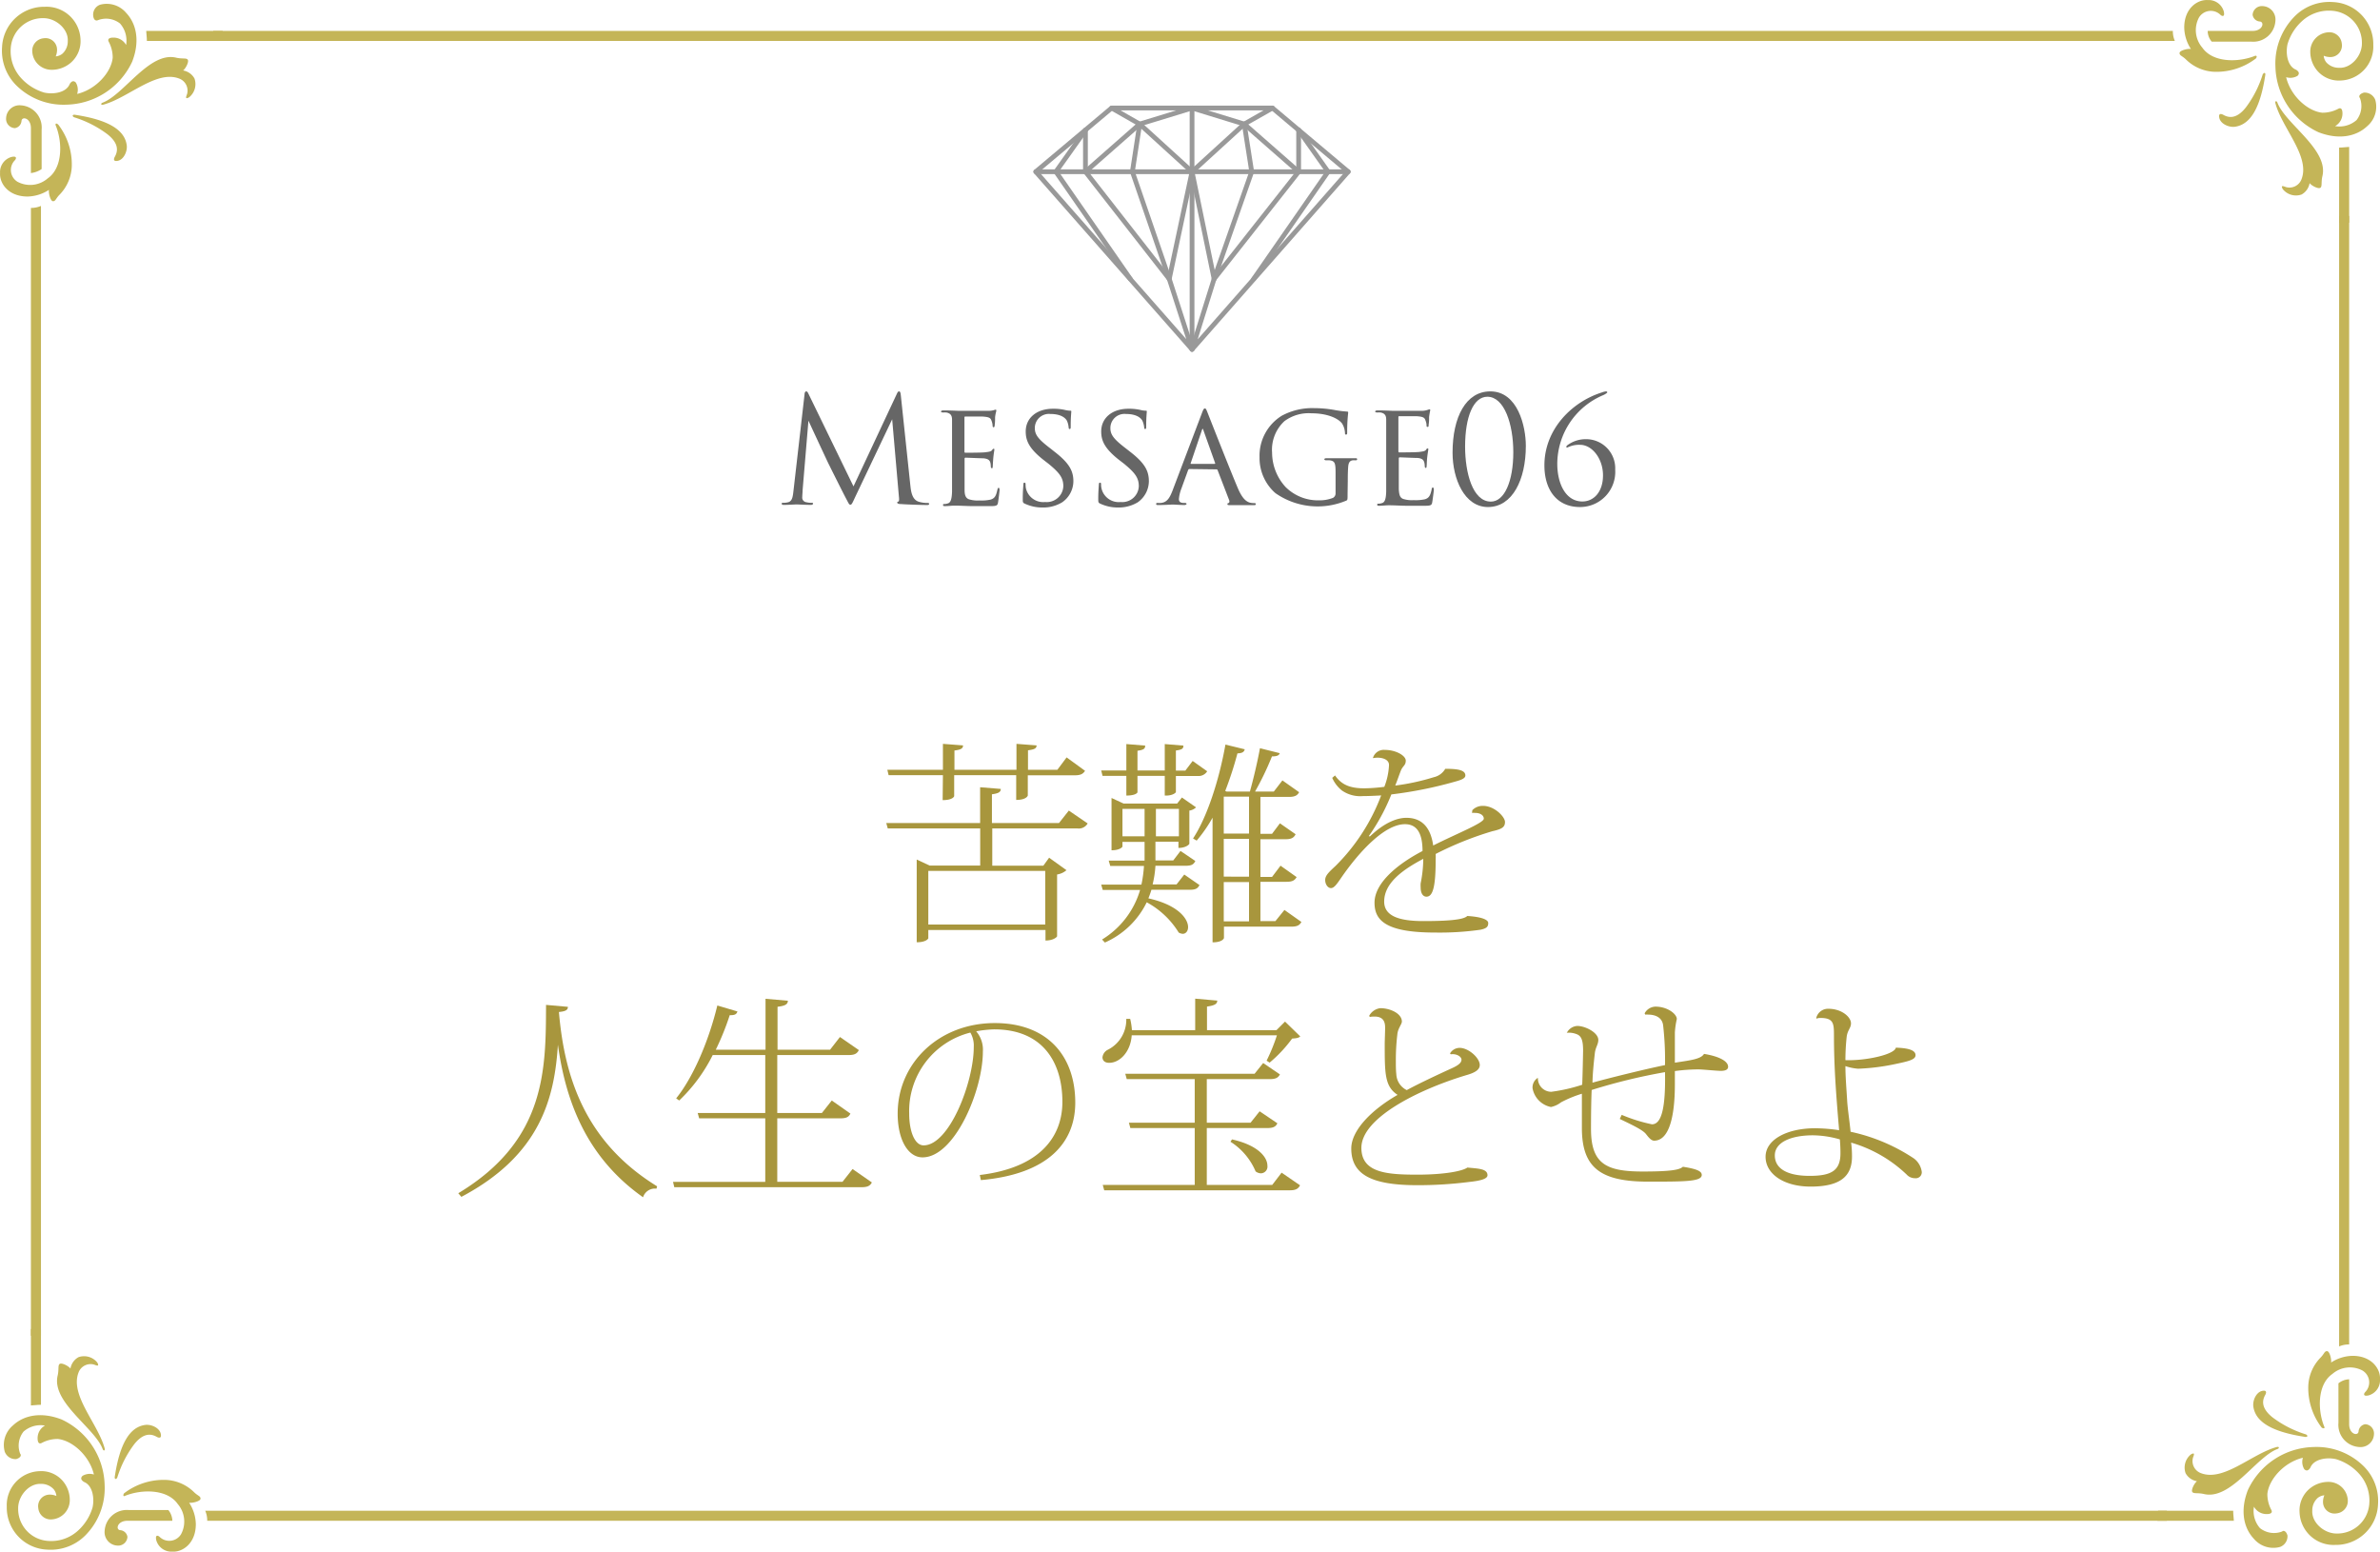<svg xmlns="http://www.w3.org/2000/svg" viewBox="0 0 355.01 231.41"><defs><style>.cls-1{fill:#c4b558;}.cls-2,.cls-3{fill:none;stroke:#999;stroke-width:0.71px;}.cls-2{stroke-linecap:round;stroke-linejoin:round;}.cls-3{stroke-miterlimit:10;}.cls-4{fill:#666;}.cls-5{fill:#a8963d;}</style></defs><g id="レイヤー_1" data-name="レイヤー 1"><path class="cls-1" d="M10.7,225.4a3.79,3.79,0,0,1,1.2-3.9c1.8-1.7,4.5-2,7.3-.9a11.09,11.09,0,0,1,6.4,9.8,10,10,0,0,1-2.9,7.5A7.29,7.29,0,0,1,17,240a6.28,6.28,0,0,1-6-6.4,5.07,5.07,0,0,1,4.9-5.3,4.24,4.24,0,0,1,3.4,1.4,4.36,4.36,0,0,1,1.1,2.9,2.88,2.88,0,0,1-2.8,2.9,1.86,1.86,0,0,1-1.9-1.7,1.72,1.72,0,0,1,1.7-2,2.51,2.51,0,0,1,1,.2,1.85,1.85,0,0,0-.4-1,2.5,2.5,0,0,0-1.9-.8c-1.8-.1-3.4,1.8-3.4,3.6a4.78,4.78,0,0,0,4.4,4.9,5.94,5.94,0,0,0,4.6-1.6,7.52,7.52,0,0,0,2.1-3.4c.3-1.4,0-3.3-1.3-3.8-.3-.2-.6-.5-.2-.9a2.1,2.1,0,0,1,1.7-.2c-.7-2.9-3.3-5.1-5.4-5.3a5,5,0,0,0-2.4.6c-.4.2-.6-.1-.6-.7a2.14,2.14,0,0,1,1.1-1.9,3.86,3.86,0,0,0-3.2.9,3.38,3.38,0,0,0-.5,3.3c.2.2.1.6-.6.8A1.7,1.7,0,0,1,10.7,225.4Z" transform="translate(-9.99 -8.89)"/><path class="cls-1" d="M18.6,214c-1,4,5.5,7.8,6.7,11,.1.3.4.3.3-.1-1-3.7-5.2-7.9-3.9-11.3a1.92,1.92,0,0,1,2.3-1.2c.3.1.9.4.5-.3a2.52,2.52,0,0,0-2.8-.8,2.38,2.38,0,0,0-1.2,1.7c-.3-.4-1.3-.9-1.6-.7S18.8,213.1,18.6,214Z" transform="translate(-9.99 -8.89)"/><path class="cls-1" d="M27.1,229.2c.7-4.7,2.1-7.5,4.6-7.8.9-.1,2.3.5,2.3,1.6,0,.3-.2.4-.6.2-.7-.4-1.9-.8-3.4,1.1a16.21,16.21,0,0,0-2.5,4.9C27.4,229.5,27.1,229.6,27.1,229.2Z" transform="translate(-9.99 -8.89)"/><path class="cls-1" d="M28.6,232c2.4-1,6.3-1.1,7.9,1.2a4,4,0,0,1,.5,4.5,2.06,2.06,0,0,1-3.2.4c-.2-.2-.7-.4-.5.5a2.34,2.34,0,0,0,2.4,1.7c1.5.1,3.5-1.2,3.5-4.1a6.07,6.07,0,0,0-1-3.2c.4.1,1.7-.2,1.7-.6s-.4-.4-1-1a6.39,6.39,0,0,0-4.3-1.8,9.72,9.72,0,0,0-6.1,2C28.3,231.9,28.4,232.1,28.6,232Z" transform="translate(-9.99 -8.89)"/><path class="cls-1" d="M14.6,207.1v11.4c.3,0,.9-.1,1.5-.1V207.2" transform="translate(-9.99 -8.89)"/><path class="cls-1" d="M35.7,235.7H29c-1.5,0-1.8,1.3-1.1,1.4a1.17,1.17,0,0,1,1.1,1,1.38,1.38,0,0,1-1.5,1.3,2,2,0,0,1-1.9-2.2,3.31,3.31,0,0,1,3.6-3.1h5.9A2.66,2.66,0,0,1,35.7,235.7Z" transform="translate(-9.99 -8.89)"/><path class="cls-1" d="M333.2,234.2H40.6a3.65,3.65,0,0,1,.3,1.5H333.2" transform="translate(-9.99 -8.89)"/><path class="cls-1" d="M350.1,239.6a3.79,3.79,0,0,1-3.9-1.2c-1.7-1.8-2-4.5-.9-7.3a11.09,11.09,0,0,1,9.8-6.4,10,10,0,0,1,7.5,2.9,7.29,7.29,0,0,1,2.1,5.7,6.28,6.28,0,0,1-6.4,6,5.07,5.07,0,0,1-5.3-4.9,4.24,4.24,0,0,1,1.4-3.4,4.36,4.36,0,0,1,2.9-1.1,2.88,2.88,0,0,1,2.9,2.8,1.86,1.86,0,0,1-1.7,1.9,1.72,1.72,0,0,1-2-1.7,2.51,2.51,0,0,1,.2-1,1.85,1.85,0,0,0-1,.4,2.5,2.5,0,0,0-.8,1.9c-.1,1.8,1.8,3.4,3.6,3.4a4.78,4.78,0,0,0,4.9-4.4,5.94,5.94,0,0,0-1.6-4.6,7.52,7.52,0,0,0-3.4-2.1c-1.4-.3-3.3,0-3.8,1.3-.2.3-.5.6-.9.2a2.1,2.1,0,0,1-.2-1.7c-2.9.7-5.1,3.3-5.3,5.4a5,5,0,0,0,.6,2.4c.2.4-.1.6-.7.6a2.14,2.14,0,0,1-1.9-1.1,3.86,3.86,0,0,0,.9,3.2,3.38,3.38,0,0,0,3.3.5c.2-.2.6-.1.8.6A1.7,1.7,0,0,1,350.1,239.6Z" transform="translate(-9.99 -8.89)"/><path class="cls-1" d="M338.7,231.7c4,1,7.8-5.5,11-6.7.3-.1.3-.4-.1-.3-3.7,1-7.9,5.2-11.3,3.9a1.92,1.92,0,0,1-1.2-2.3c.1-.3.4-.9-.3-.5a2.52,2.52,0,0,0-.8,2.8,2.38,2.38,0,0,0,1.7,1.2c-.4.3-.9,1.3-.7,1.6S337.8,231.5,338.7,231.7Z" transform="translate(-9.99 -8.89)"/><path class="cls-1" d="M353.9,223.2c-4.7-.7-7.5-2.1-7.8-4.6-.1-.9.5-2.3,1.6-2.3.3,0,.4.2.2.6-.4.7-.8,1.9,1.1,3.4a16.21,16.21,0,0,0,4.9,2.5C354.2,222.9,354.3,223.2,353.9,223.2Z" transform="translate(-9.99 -8.89)"/><path class="cls-1" d="M356.7,221.7c-1-2.4-1.1-6.3,1.2-7.9a4,4,0,0,1,4.5-.5,2.06,2.06,0,0,1,.4,3.2c-.2.2-.4.7.5.5a2.34,2.34,0,0,0,1.7-2.4c.1-1.5-1.2-3.5-4.1-3.5a6.07,6.07,0,0,0-3.2,1c.1-.4-.2-1.7-.6-1.7s-.4.4-1,1a6.39,6.39,0,0,0-1.8,4.3,9.72,9.72,0,0,0,2,6.1C356.6,222,356.8,221.9,356.7,221.7Z" transform="translate(-9.99 -8.89)"/><path class="cls-1" d="M331.8,235.7h11.4c0-.3-.1-.9-.1-1.5H331.9" transform="translate(-9.99 -8.89)"/><path class="cls-1" d="M360.4,214.6v6.7c0,1.5,1.3,1.8,1.4,1.1a1.17,1.17,0,0,1,1-1.1,1.38,1.38,0,0,1,1.3,1.5,2,2,0,0,1-2.2,1.9,3.31,3.31,0,0,1-3.1-3.6v-5.9A2.66,2.66,0,0,1,360.4,214.6Z" transform="translate(-9.99 -8.89)"/><path class="cls-1" d="M358.9,41.1V209.7a3.65,3.65,0,0,1,1.5-.3V41.1" transform="translate(-9.99 -8.89)"/><path class="cls-1" d="M364.3,23.8a3.79,3.79,0,0,1-1.2,3.9c-1.8,1.7-4.5,2-7.3.9a11.09,11.09,0,0,1-6.4-9.8,10,10,0,0,1,2.9-7.5A7.29,7.29,0,0,1,358,9.2a6.28,6.28,0,0,1,6,6.4,5.07,5.07,0,0,1-4.9,5.3,4.24,4.24,0,0,1-3.4-1.4,4.36,4.36,0,0,1-1.1-2.9,2.88,2.88,0,0,1,2.8-2.9,1.86,1.86,0,0,1,1.9,1.7,1.72,1.72,0,0,1-1.7,2,2.51,2.51,0,0,1-1-.2,1.85,1.85,0,0,0,.4,1,2.5,2.5,0,0,0,1.9.8c1.8.1,3.4-1.8,3.4-3.6a4.78,4.78,0,0,0-4.4-4.9,5.94,5.94,0,0,0-4.6,1.6,7.52,7.52,0,0,0-2.1,3.4c-.3,1.4,0,3.3,1.3,3.8.3.2.6.5.2.9a2.1,2.1,0,0,1-1.7.2c.7,2.9,3.3,5.1,5.4,5.3a5,5,0,0,0,2.4-.6c.4-.2.6.1.6.7a2.14,2.14,0,0,1-1.1,1.9,3.86,3.86,0,0,0,3.2-.9,3.38,3.38,0,0,0,.5-3.3c-.2-.2-.1-.6.6-.8A1.7,1.7,0,0,1,364.3,23.8Z" transform="translate(-9.99 -8.89)"/><path class="cls-1" d="M356.4,35.2c1-4-5.5-7.8-6.7-11-.1-.3-.4-.3-.3.1,1,3.7,5.2,7.9,3.9,11.3a1.92,1.92,0,0,1-2.3,1.2c-.3-.1-.9-.4-.5.3a2.52,2.52,0,0,0,2.8.8,2.38,2.38,0,0,0,1.2-1.7c.3.4,1.3.9,1.6.7S356.2,36.1,356.4,35.2Z" transform="translate(-9.99 -8.89)"/><path class="cls-1" d="M347.9,20c-.7,4.7-2.1,7.5-4.6,7.8-.9.1-2.3-.5-2.3-1.6,0-.3.2-.4.6-.2.7.4,1.9.8,3.4-1.1a16.21,16.21,0,0,0,2.5-4.9C347.6,19.8,347.9,19.6,347.9,20Z" transform="translate(-9.99 -8.89)"/><path class="cls-1" d="M346.4,17.2c-2.4,1-6.3,1.1-7.9-1.2a4,4,0,0,1-.5-4.5,2.06,2.06,0,0,1,3.2-.4c.2.2.7.4.5-.5a2.34,2.34,0,0,0-2.4-1.7c-1.5-.1-3.5,1.2-3.5,4.1a6.07,6.07,0,0,0,1,3.2c-.4-.1-1.7.2-1.7.6s.4.4,1,1a6.39,6.39,0,0,0,4.3,1.8,9.72,9.72,0,0,0,6.1-2C346.7,17.3,346.6,17.2,346.4,17.2Z" transform="translate(-9.99 -8.89)"/><path class="cls-1" d="M360.4,42.1V30.8c-.3,0-.9.1-1.5.1V42.1" transform="translate(-9.99 -8.89)"/><path class="cls-1" d="M339.3,13.5H346c1.5,0,1.8-1.3,1.1-1.4a1.17,1.17,0,0,1-1.1-1,1.38,1.38,0,0,1,1.5-1.3,2,2,0,0,1,1.9,2.2,3.31,3.31,0,0,1-3.6,3.1h-5.9A2.45,2.45,0,0,1,339.3,13.5Z" transform="translate(-9.99 -8.89)"/><path class="cls-1" d="M41.8,15H334.4a3.65,3.65,0,0,1-.3-1.5H41.8" transform="translate(-9.99 -8.89)"/><path class="cls-1" d="M24.9,9.6a3.79,3.79,0,0,1,3.9,1.2c1.7,1.8,2,4.5.9,7.3a11.09,11.09,0,0,1-9.8,6.4,10,10,0,0,1-7.5-2.9,7.29,7.29,0,0,1-2.1-5.7,6.28,6.28,0,0,1,6.4-6A5.07,5.07,0,0,1,22,14.8a4.24,4.24,0,0,1-1.4,3.4,4.36,4.36,0,0,1-2.9,1.1,2.88,2.88,0,0,1-2.9-2.8,1.86,1.86,0,0,1,1.7-1.9,1.72,1.72,0,0,1,2,1.7,2.51,2.51,0,0,1-.2,1,1.85,1.85,0,0,0,1-.4,2.5,2.5,0,0,0,.8-1.9c.1-1.8-1.8-3.4-3.6-3.4A4.78,4.78,0,0,0,11.6,16a5.94,5.94,0,0,0,1.6,4.6,7.52,7.52,0,0,0,3.4,2.1c1.4.3,3.3,0,3.8-1.3.2-.3.5-.6.9-.2a2.1,2.1,0,0,1,.2,1.7c2.9-.7,5.1-3.3,5.3-5.4a5,5,0,0,0-.6-2.4c-.2-.4.1-.6.7-.6a2.14,2.14,0,0,1,1.9,1.1,3.86,3.86,0,0,0-.9-3.2,3.38,3.38,0,0,0-3.3-.5c-.2.1-.6.1-.7-.6A1.57,1.57,0,0,1,24.9,9.6Z" transform="translate(-9.99 -8.89)"/><path class="cls-1" d="M36.3,17.5c-4-1-7.8,5.5-11,6.7-.3.1-.3.4.1.3,3.7-1,7.9-5.2,11.3-3.9a1.92,1.92,0,0,1,1.2,2.3c-.1.3-.4.9.3.5a2.52,2.52,0,0,0,.8-2.8,2.38,2.38,0,0,0-1.7-1.2c.4-.3.9-1.3.7-1.6S37.2,17.7,36.3,17.5Z" transform="translate(-9.99 -8.89)"/><path class="cls-1" d="M21.1,26c4.7.7,7.5,2.1,7.8,4.6.1.9-.5,2.3-1.6,2.3-.3,0-.4-.2-.2-.6.4-.7.8-1.9-1.1-3.4a16.21,16.21,0,0,0-4.9-2.5C20.8,26.3,20.7,26,21.1,26Z" transform="translate(-9.99 -8.89)"/><path class="cls-1" d="M18.3,27.6c1,2.4,1.1,6.3-1.2,7.9a4,4,0,0,1-4.5.5,2.06,2.06,0,0,1-.4-3.2c.2-.2.4-.7-.5-.5A2.34,2.34,0,0,0,10,34.7c-.1,1.5,1.2,3.5,4.1,3.5a6.07,6.07,0,0,0,3.2-1c-.1.4.2,1.7.6,1.7s.4-.4,1-1a6.39,6.39,0,0,0,1.8-4.3,9.72,9.72,0,0,0-2-6.1C18.4,27.2,18.2,27.3,18.3,27.6Z" transform="translate(-9.99 -8.89)"/><path class="cls-1" d="M43.2,13.5H31.8c0,.3.1.9.1,1.5H43.1" transform="translate(-9.99 -8.89)"/><path class="cls-1" d="M14.6,34.7V28c0-1.5-1.3-1.8-1.4-1.1a1.17,1.17,0,0,1-1,1.1,1.38,1.38,0,0,1-1.3-1.5,2,2,0,0,1,2.2-1.9,3.31,3.31,0,0,1,3.1,3.6v5.9A3.51,3.51,0,0,1,14.6,34.7Z" transform="translate(-9.99 -8.89)"/><path class="cls-1" d="M16.1,208.1V39.6a3.65,3.65,0,0,1-1.5.3V208.1" transform="translate(-9.99 -8.89)"/><path class="cls-2" d="M187.8,34.5" transform="translate(-9.99 -8.89)"/><polyline class="cls-2" points="185.6 18.5 186.71 25.61 181.1 41.6"/><polyline class="cls-2" points="185.6 18.5 177.81 25.61 181.1 41.6 177.81 52.1 201.1 25.61 189.81 16.11"/><polyline class="cls-2" points="187 41.6 198.1 25.61 193.71 19.41"/><path class="cls-3" d="M191.1,50.5" transform="translate(-9.99 -8.89)"/><polyline class="cls-2" points="193.71 19.41 193.71 25.61 181.1 41.6"/><line class="cls-2" x1="177.81" y1="25.61" x2="201.11" y2="25.61"/><polyline class="cls-2" points="185.6 18.5 177.81 16.11 189.81 16.11 185.6 18.5 193.71 25.61"/><path class="cls-2" d="M187.8,34.5" transform="translate(-9.99 -8.89)"/><polyline class="cls-2" points="170 18.5 168.91 25.61 174.41 41.6"/><polyline class="cls-2" points="170 18.5 177.81 25.61 174.41 41.6 177.81 52.1 154.5 25.61 165.81 16.11"/><polyline class="cls-2" points="168.6 41.6 157.5 25.61 161.91 19.41"/><path class="cls-3" d="M184.4,50.5" transform="translate(-9.99 -8.89)"/><polyline class="cls-2" points="161.91 19.41 161.91 25.61 174.41 41.6"/><line class="cls-2" x1="177.81" y1="25.61" x2="154.51" y2="25.61"/><polyline class="cls-2" points="170 18.5 177.81 16.11 165.81 16.11 170 18.5 161.91 25.61"/><line class="cls-2" x1="177.81" y1="16.11" x2="177.81" y2="52.11"/></g><g id="レイヤー_2" data-name="レイヤー 2"><path class="cls-4" d="M145.79,81.37c.09.79.24,2,1.19,2.33a4.36,4.36,0,0,0,1.36.2c.11,0,.24,0,.24.13s-.06.18-.33.18c-.48,0-3-.07-3.8-.14-.51,0-.62-.11-.62-.22s0-.11.15-.15.14-.4.09-.79l-1-11.49L137.56,83c-.46,1-.53,1.16-.73,1.16s-.26-.22-.68-1c-.57-1.08-2.46-4.88-2.57-5.1-.2-.4-2.73-5.84-3-6.43L129.71,82c0,.36-.05.66-.05,1a.69.69,0,0,0,.6.79,3.21,3.21,0,0,0,.79.09c.13,0,.22,0,.22.11s-.11.2-.33.2c-.82,0-1.94-.07-2.12-.07s-1.25.07-1.84.07c-.22,0-.38,0-.38-.18s.11-.13.22-.13a2.66,2.66,0,0,0,.66-.07c.73-.13.77-.92.88-1.82L130,67.7c0-.24.11-.44.24-.44s.22.09.33.33l6.73,13.84,6.47-13.81c.09-.2.18-.36.33-.36s.22.18.26.6Z" transform="translate(-9.99 -8.89)"/><path class="cls-4" d="M152,75.47c0-2.88,0-3.41,0-4s-.2-.93-.84-1.06a4,4,0,0,0-.53,0c-.15,0-.28-.07-.28-.14s.11-.17.33-.17c.44,0,1,0,2.26.06.11,0,4,0,4.47,0a2.91,2.91,0,0,0,.86-.11.69.69,0,0,1,.24-.06c.05,0,.09,0,.09.15s-.13.44-.18,1c0,.37,0,.73-.06,1.14,0,.2-.05.33-.16.33s-.15-.08-.15-.24a2.17,2.17,0,0,0-.15-.7c-.14-.44-.33-.6-1.43-.66-.29,0-2.47,0-2.51,0s-.11,0-.11.18v5c0,.13,0,.22.13.22.26,0,2.51,0,3-.07s.84-.09,1-.33.16-.18.24-.18.09,0,.09.13-.09.53-.15,1.17-.07,1.06-.09,1.34-.07.25-.15.25-.14-.14-.14-.29a2.77,2.77,0,0,0-.06-.53c-.09-.28-.22-.59-1.06-.66-.51,0-2.29-.09-2.64-.09-.13,0-.15.07-.15.16v1.6c0,.69,0,2.62,0,3,0,.81.15,1.23.61,1.43a4.31,4.31,0,0,0,1.61.19,6.26,6.26,0,0,0,1.67-.13c.66-.2.82-.64,1-1.45.05-.22.11-.31.2-.31s.13.2.13.33-.17,1.54-.24,1.92-.24.48-1,.48c-1.45,0-2.07,0-2.84,0s-1.78-.07-2.59-.07c-.51,0-.93.07-1.46.07-.19,0-.3,0-.3-.16s.08-.15.19-.15a1.39,1.39,0,0,0,.44-.07c.4-.09.66-.37.71-1.74,0-.74,0-1.65,0-3.32Z" transform="translate(-9.99 -8.89)"/><path class="cls-4" d="M162.84,84c-.29-.13-.29-.22-.29-.74,0-1,.07-1.76.09-2.07s.06-.31.17-.31.16.07.16.22a3,3,0,0,0,.06.66,2.65,2.65,0,0,0,2.86,2,2.47,2.47,0,0,0,2.71-2.35c0-1.26-.57-2-2.18-3.33l-.88-.68c-2.11-1.69-2.55-2.86-2.55-4.16,0-2,1.61-3.39,4.07-3.39a7.62,7.62,0,0,1,1.78.18,3.56,3.56,0,0,0,.75.11c.16,0,.2,0,.2.13s-.09.86-.09,2.14c0,.33,0,.46-.15.46s-.13-.09-.16-.24a2.88,2.88,0,0,0-.26-1c-.11-.2-.62-1-2.47-1a2.1,2.1,0,0,0-2.31,2.11c0,1,.53,1.67,2.36,3.06l.5.4c2.29,1.76,2.89,2.92,2.89,4.48a3.86,3.86,0,0,1-1.68,3.13,5.47,5.47,0,0,1-3,.77A6.1,6.1,0,0,1,162.84,84Z" transform="translate(-9.99 -8.89)"/><path class="cls-4" d="M174.1,84c-.29-.13-.29-.22-.29-.74,0-1,.07-1.76.09-2.07s.07-.31.18-.31.15.07.15.22a2.58,2.58,0,0,0,.07.66,2.64,2.64,0,0,0,2.86,2,2.46,2.46,0,0,0,2.7-2.35c0-1.26-.57-2-2.17-3.33l-.88-.68c-2.12-1.69-2.56-2.86-2.56-4.16,0-2,1.61-3.39,4.07-3.39a7.78,7.78,0,0,1,1.79.18,3.41,3.41,0,0,0,.74.11c.16,0,.2,0,.2.13s-.09.86-.09,2.14c0,.33,0,.46-.15.46s-.13-.09-.15-.24a3.17,3.17,0,0,0-.27-1c-.11-.2-.61-1-2.46-1a2.1,2.1,0,0,0-2.31,2.11c0,1,.53,1.67,2.35,3.06l.51.4c2.29,1.76,2.88,2.92,2.88,4.48a3.87,3.87,0,0,1-1.67,3.13,5.52,5.52,0,0,1-3,.77A6.14,6.14,0,0,1,174.1,84Z" transform="translate(-9.99 -8.89)"/><path class="cls-4" d="M187.43,78.84c-.11,0-.17.06-.22.17l-1,2.75a5.53,5.53,0,0,0-.37,1.57c0,.39.24.57.73.57h.15c.2,0,.26.06.26.15s-.17.16-.33.16c-.48,0-1.49-.07-1.73-.07s-1.19.07-2.12.07c-.24,0-.35,0-.35-.16s.09-.15.27-.15a3.55,3.55,0,0,0,.44,0c.94-.09,1.32-.82,1.69-1.74l4.4-11.6c.24-.64.31-.75.46-.75s.2.09.44.71,3.3,8.4,4.47,11.15c.73,1.74,1.36,2,1.67,2.14a2.13,2.13,0,0,0,.75.11c.15,0,.26,0,.26.15s-.08.16-.33.16-1.87,0-3.34,0c-.42,0-.55,0-.55-.15s.06-.13.15-.16.22-.15.09-.48L191.61,79a.18.18,0,0,0-.17-.11Zm3.74-.77c.09,0,.09-.07.07-.13l-1.74-4.87c-.11-.31-.13-.31-.24,0l-1.65,4.87c-.05.08,0,.13,0,.13Z" transform="translate(-9.99 -8.89)"/><path class="cls-4" d="M211,82.58c0,.88,0,.9-.26,1a11,11,0,0,1-10.5-1.14,6.94,6.94,0,0,1-2.37-5.35,7,7,0,0,1,3.32-6.2,9.61,9.61,0,0,1,4.9-1.13,17.24,17.24,0,0,1,3.15.31,15,15,0,0,0,1.67.2c.18,0,.18.09.18.18a25.1,25.1,0,0,0-.15,2.86c0,.3,0,.39-.18.39s-.13-.13-.15-.26a2.9,2.9,0,0,0-.42-1.37c-.51-.72-2.09-1.54-4.56-1.54a6.08,6.08,0,0,0-4.05,1.17,5.81,5.81,0,0,0-1.84,4.71,7.61,7.61,0,0,0,2,5.1,6.83,6.83,0,0,0,5,2,5.47,5.47,0,0,0,2.09-.37.76.76,0,0,0,.38-.66V79.39c0-1.45-.11-1.74-.88-1.85a4.09,4.09,0,0,0-.53,0c-.18,0-.27-.09-.27-.16s.09-.15.33-.15c.88,0,2.16,0,2.25,0s1.39,0,2,0c.22,0,.31,0,.31.15s-.07.16-.27.16a2.49,2.49,0,0,0-.37,0c-.53.06-.66.46-.7,1.1s-.05,1.19-.05,2Z" transform="translate(-9.99 -8.89)"/><path class="cls-4" d="M216.76,75.47c0-2.88,0-3.41,0-4s-.19-.93-.83-1.06a4,4,0,0,0-.53,0c-.15,0-.29-.07-.29-.14s.11-.17.33-.17c.44,0,1,0,2.27.06.11,0,4,0,4.47,0A2.77,2.77,0,0,0,223,70a.79.79,0,0,1,.25-.06s.08,0,.08.15a9.58,9.58,0,0,0-.17,1c0,.37,0,.73-.07,1.14,0,.2,0,.33-.15.33s-.16-.08-.16-.24a1.93,1.93,0,0,0-.15-.7c-.13-.44-.33-.6-1.43-.66-.29,0-2.46,0-2.51,0s-.11,0-.11.18v5c0,.13,0,.22.13.22.27,0,2.51,0,3-.07s.84-.09,1-.33.15-.18.24-.18.09,0,.09.13-.09.53-.16,1.17-.06,1.06-.09,1.34-.06.25-.15.25-.13-.14-.13-.29a2.21,2.21,0,0,0-.07-.53c-.09-.28-.22-.59-1-.66-.51,0-2.29-.09-2.64-.09-.14,0-.16.07-.16.16v1.6c0,.69,0,2.62,0,3,.05.81.16,1.23.62,1.43a4.28,4.28,0,0,0,1.6.19,6.33,6.33,0,0,0,1.68-.13c.66-.2.81-.64,1-1.45,0-.22.11-.31.19-.31s.14.2.14.33-.18,1.54-.25,1.92-.24.48-1,.48c-1.46,0-2.07,0-2.84,0s-1.78-.07-2.6-.07c-.51,0-.92.07-1.45.07-.2,0-.31,0-.31-.16s.09-.15.2-.15a1.44,1.44,0,0,0,.44-.07c.4-.09.66-.37.7-1.74,0-.74,0-1.65,0-3.32Z" transform="translate(-9.99 -8.89)"/><path class="cls-4" d="M231.94,84.51c-3.5,0-5.28-4.18-5.28-8.11,0-5.33,2-9.14,5.63-9.14,4.11,0,5.3,5.24,5.3,8.12C237.59,80.44,235.59,84.51,231.94,84.51Zm-.09-16.45c-2.09,0-3.32,3-3.32,7.43,0,3.85,1.1,8.21,3.85,8.21,2,0,3.34-3,3.34-7.37C235.72,72.15,234.38,68.06,231.85,68.06Z" transform="translate(-9.99 -8.89)"/><path class="cls-4" d="M240.36,78.29c0-5.31,4-9.42,8.56-10.87a2.78,2.78,0,0,1,.62-.16c.11,0,.2.07.2.14s-.29.28-.58.41a11.16,11.16,0,0,0-6.88,10.24c0,3,1.27,5.63,3.74,5.63,1.71,0,3.08-1.43,3.08-3.9s-1.61-4.55-3.43-4.55a3.85,3.85,0,0,0-1.81.37c-.15.07-.24,0-.24-.06s.06-.18.22-.29a4.59,4.59,0,0,1,2.77-.86,4.34,4.34,0,0,1,4.31,4.54,5.25,5.25,0,0,1-5.25,5.58C242.19,84.51,240.36,81.92,240.36,78.29Z" transform="translate(-9.99 -8.89)"/><path class="cls-5" d="M169.42,129.78l2.81,1.92a1.53,1.53,0,0,1-1.56.74H158V138h7.62l.86-1.19,2.59,1.86a2.77,2.77,0,0,1-1.4.64v9.21c0,.1-.52.64-1.73.64v-1.57H148.46v1.25s-.26.58-1.73.58V137.08l1.92.9h7.55v-5.54H142.41l-.22-.8h14V126.3l3.08.25c0,.48-.36.67-1.32.8v4.29h10Zm-18.78-5.28h-8.1l-.19-.8h8.29v-3.87l3,.23c0,.44-.28.64-1.28.76v2.88h9.25v-3.87l3,.23c0,.44-.29.6-1.28.73v2.91h4.38l1.38-1.85,2.75,2c-.29.45-.64.67-1.54.67h-7v3c0,.06-.22.67-1.73.67V124.5h-9.25v3.11c0,.09-.25.61-1.72.61Zm15.26,14.28H148.46v8H165.9Z" transform="translate(-9.99 -8.89)"/><path class="cls-5" d="M178,124.6h-3.55l-.2-.8H178v-3.94l2.81.23c0,.48-.25.64-1.15.77v2.94h4.07v-3.94l2.78.23c0,.45-.19.61-1.12.73v3h1.41l1.09-1.44,2.17,1.54a1.51,1.51,0,0,1-1.44.7h-3.23V127c0,.13-.45.51-1.34.54h-.32V124.6h-4.07v2.46s-.16.48-1.66.48Zm7.49,16.19,1.15-1.47,2.27,1.57c-.26.51-.58.7-1.44.7h-5.73c-.13.45-.29.87-.45,1.28,4.48,1,5.92,3.07,5.92,4.29,0,.57-.32,1-.8,1a1.37,1.37,0,0,1-.6-.19,12.7,12.7,0,0,0-4.77-4.51,12.59,12.59,0,0,1-6.24,6l-.42-.45a12.91,12.91,0,0,0,5.67-7.39h-5.57l-.23-.8h6a19.58,19.58,0,0,0,.38-2.78H175.6l-.23-.8h5.35c0-.42,0-.83,0-1.25v-1.54h-3.3v.71s-.29.54-1.63.54V127.9l1.79.83h8l.71-.9,2.11,1.47a1.8,1.8,0,0,1-1,.48v4.93c0,.13-.54.64-1.63.64v-.93h-3.43v1.51c0,.41,0,.86,0,1.28H185l1.08-1.41,2.21,1.5c-.25.52-.57.71-1.44.71h-4.51a15.71,15.71,0,0,1-.42,2.78Zm-8.07-7.17h3.3v-4.09h-3.3Zm8.42-4.09h-3.43v4.09h3.43Zm15.74,15.07,2.53,1.79c-.26.51-.67.7-1.5.7H192.56v1.7s-.16.64-1.7.64V130.84a21.13,21.13,0,0,1-2.37,3.42l-.54-.32c2.05-3.1,3.87-8.6,4.83-14l2.88.7c-.1.38-.32.58-1.09.61a52.36,52.36,0,0,1-1.82,5.6l.19.09h3.49c.54-1.92,1.15-4.54,1.5-6.46l2.95.74c-.1.35-.45.48-1.16.48a43.49,43.49,0,0,1-2.52,5.24H200l1.28-1.66,2.49,1.76c-.25.48-.64.7-1.5.7H198v5.51h1.73l1.18-1.57,2.34,1.63c-.26.51-.61.74-1.48.74H198v5.63h1.73L201,138l2.4,1.7c-.29.51-.67.7-1.5.7H198v5.86h2.24Zm-5.28-16.9h-3.77v5.51h3.77Zm0,11.94V134h-3.77v5.63Zm-3.77.8v5.86h3.77v-5.86Z" transform="translate(-9.99 -8.89)"/><path class="cls-5" d="M229.61,129.72a2.14,2.14,0,0,1,1.6-.64c1.7,0,3.27,1.63,3.27,2.4s-.45,1.06-1.89,1.38a49.56,49.56,0,0,0-8.45,3.39,8.24,8.24,0,0,1,0,.86c0,4-.41,5.51-1.37,5.51-.52,0-.87-.49-.87-1.38a4.43,4.43,0,0,1,0-.61,18.76,18.76,0,0,0,.39-3.65c-2.91,1.54-5.83,3.52-5.83,6.37,0,2.11,2.12,2.91,5.83,2.91,3.39,0,6-.16,6.56-.76,2,.12,3.13.51,3.13,1.05s-.22.8-1.15,1a43,43,0,0,1-6.81.42c-7.49,0-9-1.92-9-4.45,0-3.07,3.71-5.92,7.16-7.71,0-2.59-.8-4-2.62-4-3,0-6.75,4-9.47,7.93-.74,1.09-1.12,1.6-1.57,1.6s-.86-.54-.86-1.21.57-1.19,1.56-2.11a29.38,29.38,0,0,0,6.79-10.5c-1,.06-2.08.1-2.75.1a4.76,4.76,0,0,1-3.11-.84,4.93,4.93,0,0,1-1.44-1.88l.42-.36c.93,1.35,2.18,1.92,4.35,1.92a26.19,26.19,0,0,0,3-.22,10,10,0,0,0,.7-3.26c0-.8-.92-1.09-1.72-1.09a3.71,3.71,0,0,0-.61.06l-.07,0a1.68,1.68,0,0,1,1.76-1.22c1.7,0,3.14.87,3.14,1.6s-.45.77-.74,1.51-.54,1.5-.83,2.21a33.53,33.53,0,0,0,5.76-1.25,2.62,2.62,0,0,0,1.7-1.25c1.89,0,3,.19,3,1,0,.48-.8.71-1.6.93a61.09,61.09,0,0,1-9.44,1.89,30,30,0,0,1-3.36,6.21l.16.06c2.27-2.17,4.16-2.78,5.44-2.78,1.82,0,3.55.89,4,4.13,3.49-1.76,7.55-3.36,7.55-4,0-.51-.54-.86-1.28-.86a2.58,2.58,0,0,0-.48,0Z" transform="translate(-9.99 -8.89)"/><path class="cls-5" d="M78.35,186.85c13.12-7.9,13.05-18.49,13.09-28.09l3.26.29c0,.45-.29.67-1.34.77.83,9.63,3.84,19.35,14.65,26l-.1.35a1.85,1.85,0,0,0-2,1.28c-8.51-6-11.55-14.43-12.7-22.75h0c-.51,7.94-2.59,16.45-14.4,22.69Z" transform="translate(-9.99 -8.89)"/><path class="cls-5" d="M137.16,183.24l2.88,2c-.25.48-.61.71-1.53.71H110.57l-.19-.8h13.76v-9.47h-9.86l-.22-.8h10.08v-8.64H116.3a24.3,24.3,0,0,1-5,6.78l-.45-.32c2.43-3,4.8-8.32,6.14-13.85l3,.89c-.13.39-.35.58-1.15.55a39,39,0,0,1-2.08,5.15h7.42v-7.59l3.33.29c0,.55-.45.77-1.54.9v6.4h7.84l1.47-1.89,2.82,1.95c-.26.51-.61.74-1.51.74H125.93v8.64h6.66l1.47-1.86,2.78,1.95c-.25.52-.6.71-1.53.71h-9.38v9.47h9.73Z" transform="translate(-9.99 -8.89)"/><path class="cls-5" d="M156.14,184.13c9-1.08,12.32-5.72,12.32-10.91,0-5.76-2.82-10.81-10.18-10.81a17.44,17.44,0,0,0-2.68.29,4.19,4.19,0,0,1,1,3c0,5.85-4.23,15.8-9,15.8-2.18,0-3.71-2.65-3.71-6.52,0-7.52,6.14-13.51,14.49-13.51,7.87,0,12,4.93,12,11.87,0,5.92-4,10.66-14.08,11.55Zm-1.41-21.24A12.07,12.07,0,0,0,145.61,175c0,2.56.8,4.71,2.15,4.71,3.84,0,7.48-9.44,7.48-14.66A3.83,3.83,0,0,0,154.73,162.89Z" transform="translate(-9.99 -8.89)"/><path class="cls-5" d="M198.92,167.08a27.33,27.33,0,0,0,1.54-3.78H178.8c-.16,2.44-1.76,4.1-3.36,4.1-.77,0-1-.45-1-.83a1.44,1.44,0,0,1,.8-1.12,5,5,0,0,0,2.75-4.61l.58,0a9.42,9.42,0,0,1,.26,1.69h9.44v-4.7l3.29.29c0,.51-.41.73-1.53.89v3.52h10.36l1.28-1.28,2.27,2.21c-.22.23-.6.29-1.21.32a20,20,0,0,1-3.36,3.59Zm.84,18.53,1.4-1.83,2.75,1.89c-.25.48-.6.74-1.5.74H174.7l-.22-.8H188.2v-8.48h-9.6l-.22-.8h9.82v-6.5H178.06l-.22-.8h19.29l1.28-1.6,2.5,1.7c-.26.48-.61.7-1.51.7H190v6.5h6.53l1.35-1.7,2.65,1.79c-.25.52-.64.71-1.53.71h-9v8.48Zm-6-6.79c4,.9,5.28,2.72,5.28,3.91a1,1,0,0,1-1,1.15,1.34,1.34,0,0,1-.76-.29,9.71,9.71,0,0,0-3.75-4.42Z" transform="translate(-9.99 -8.89)"/><path class="cls-5" d="M226.28,166a1.67,1.67,0,0,1,1.44-.83c1.32,0,3,1.5,3,2.56,0,.7-.7,1.15-2.08,1.53-7.2,2.18-15.58,6.4-15.58,10.82,0,3.71,3.77,4,8.32,4,4.13,0,6.78-.54,7.49-1.06,1.6.16,3,.16,3,1.15,0,.58-1.22.84-2.76,1a60.36,60.36,0,0,1-7.71.48c-6.75,0-9.85-1.54-9.85-5.47,0-2.69,3-5.76,6.91-8-1.92-1.25-1.92-3.17-1.92-7.65,0-.32.06-1.92.06-2.27,0-.58,0-1.76-1.57-1.76-.22,0-.44,0-.73.06l-.07-.19a2.22,2.22,0,0,1,1.64-1.12c1.5,0,3.23.8,3.23,2,0,.38-.58,1-.67,1.85a32.33,32.33,0,0,0-.23,4c0,.7,0,1.38.07,2a2.78,2.78,0,0,0,1.56,2.37c1.7-.93,4.55-2.27,6.72-3.26,1-.45,1.44-.83,1.44-1.28s-.73-.93-1.6-.8Z" transform="translate(-9.99 -8.89)"/><path class="cls-5" d="M243.76,162.82a1.88,1.88,0,0,1,1.5-.92c1.22,0,3.14,1,3.14,2.08,0,.7-.42,1.08-.52,2s-.32,2.75-.35,4.38c2.5-.7,8.13-2.08,10.82-2.62a45,45,0,0,0-.29-6c-.22-1.4-1.66-1.53-2.21-1.53a2.27,2.27,0,0,0-.45,0l-.09-.19a1.88,1.88,0,0,1,1.63-1c1.76,0,3.17,1.09,3.17,1.85a12.45,12.45,0,0,0-.29,2v.8c0,.9,0,2.24,0,3.71,2.24-.35,3.87-.51,4.35-1.31,2.18.35,3.59,1.06,3.59,1.92,0,.48-.51.61-1.09.61s-2.78-.22-3.33-.22a26.43,26.43,0,0,0-3.52.25v2c0,2.78-.29,8.38-3.1,8.38-.48,0-.93-.64-1.22-1-.48-.61-2.05-1.35-3.9-2.24l.29-.61a24.16,24.16,0,0,0,4.51,1.41c1.44,0,2.05-2.47,1.95-7.78a86.32,86.32,0,0,0-10.94,2.66c-.07,1.44-.1,3.93-.1,5.82,0,5.22,2.3,6.34,7.71,6.34,4.29,0,5.51-.26,6-.71,2,.32,2.81.64,2.81,1.22,0,1-2.52,1-8,1-7.1,0-9.88-2.08-9.88-8V174.6c0-1,0-1.95,0-2.59a17.52,17.52,0,0,0-3.11,1.28,3.68,3.68,0,0,1-1.5.7,3.47,3.47,0,0,1-2.75-2.81,1.7,1.7,0,0,1,.74-1.51l.06,0a2,2,0,0,0,2,2.05,25,25,0,0,0,4.61-1.05c.06-1.44.13-4.87.13-5.09,0-1.57-.26-2.21-1-2.47a3.15,3.15,0,0,0-1.44-.19Z" transform="translate(-9.99 -8.89)"/><path class="cls-5" d="M280.91,160.71a1.81,1.81,0,0,1,1.82-1.37c1.95,0,3.36,1.21,3.36,2.17,0,.71-.51,1-.64,2a32.09,32.09,0,0,0-.19,3.49c3,.12,7.36-.84,7.52-1.86,2,.06,2.94.42,2.94,1.12s-1.15.93-3.29,1.38a32,32,0,0,1-5.28.64,7.77,7.77,0,0,1-1.89-.39c0,1.67.16,3.39.26,5.15.06,1.12.35,3,.51,4.64a27.36,27.36,0,0,1,9.47,4,3,3,0,0,1,1.15,2,.89.89,0,0,1-1,.93,1.68,1.68,0,0,1-1.28-.57,20.11,20.11,0,0,0-8.26-4.74,15.47,15.47,0,0,1,.13,2.08c0,2.78-1.53,4.48-6.17,4.48-4,0-6.72-1.89-6.72-4.45s3.2-4.25,7.39-4.25a25.05,25.05,0,0,1,3.58.29c-.45-5.32-.77-9.41-.77-14.15,0-1.76-.06-2.59-2-2.59a1.49,1.49,0,0,0-.61.1Zm3.52,18.11a15,15,0,0,0-4-.61c-3.33,0-5.7,1.06-5.7,3s1.8,3.05,5.19,3.05c3.23,0,4.6-.77,4.6-3.37C284.52,180.23,284.49,179.53,284.43,178.82Z" transform="translate(-9.99 -8.89)"/></g></svg>